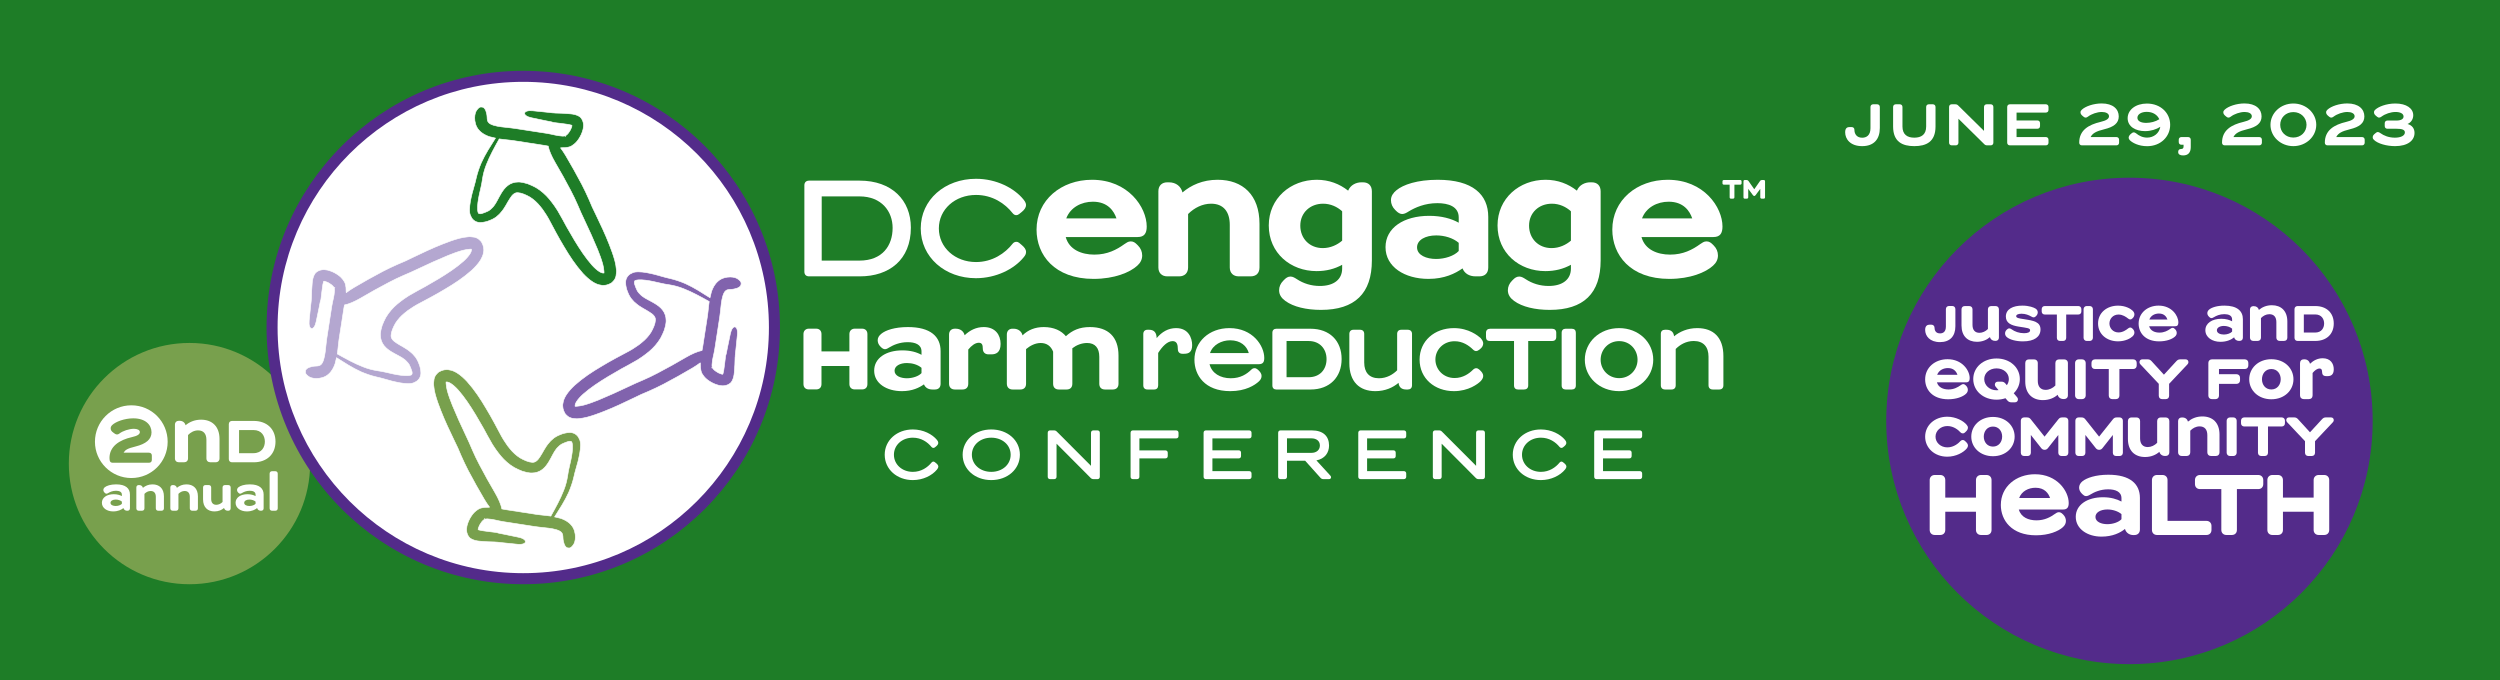 <?xml version="1.0" encoding="UTF-8"?>
<svg xmlns="http://www.w3.org/2000/svg" id="a" data-name="Layer 1" width="1400" height="380.837" viewBox="0 0 1400 380.837">
  <rect width="1400" height="380.837" fill="#1e7d27"></rect>
  <circle cx="106.102" cy="259.613" r="67.561" fill="#78a04d"></circle>
  <g>
    <circle cx="293.022" cy="183.404" r="140.412" fill="#fff"></circle>
    <path d="m315.675,274.598c-1.941,4.967-4.57,9.683-7.207,14.416-1.859-.294-3.742-.431-5.54-.64-.799-.049-1.514-.16-2.374-.293l-17.872-2.767c-.574-.095-1.067-.239-1.636-.328-.439-2.333-1.833-5.631-3.798-9.006-3.067-5.233-6.055-10.534-8.816-15.862-1.422-2.634-2.682-5.396-3.875-8.069l-1.832-4.235-1.977-4.258c-2.593-5.451-5.102-10.964-7.393-16.517-1.114-2.74-2.146-5.531-2.892-8.283-.309-1.289-.601-2.729-.647-3.835-.039-.229.004-.508-.035-.737.045-.29.129-.352.045-.29.061.084.363-.018.654.027.368-.012,1.123.317,1.793.718,1.403.875,2.879,2.201,4.255,3.73,3.613,4.071,6.807,8.963,9.842,13.962,1.445,2.488,2.949,5.072,4.394,7.56,1.427,2.64,2.781,5.194,4.349,7.85.398.719.795,1.438,1.22,2.019l1.247,1.88c.906,1.238,1.813,2.477,2.864,3.737,2.042,2.438,4.614,4.735,7.497,6.428,1.48.818,2.989,1.486,4.576,2.098.921.217,1.609.466,2.531.683,1.001.149,1.922.366,2.882.297,2.038.024,4.281-.727,5.871-2.019,1.678-1.347,2.637-2.811,3.512-4.214,1.671-2.738,2.751-5.43,4.284-7.314.44-.441.73-.911,1.227-1.274.161-.118.351-.386.597-.565l.987-.722,1.422-.655c.697-.252,1.25-.538,1.786-.673.558-.28,1.15-.337,1.518-.348.368-.012.57.088.776.195.14.016.202.1.263.184s.118.161.157.39c.157.39.207.987.264,1.579.138,2.435-.305,5.294-.893,8.131-.588,2.837-1.399,5.708-1.802,8.797-.443,2.859-1.149,5.535-2.222,8.223h0Zm2.469,32.293c.915.222,1.886-.36,2.703-1.503.814-.972,1.342-2.497,1.367-4.546.03-2.043-.555-4.912-2.372-6.881-1.735-2.018-3.991-3.031-5.868-3.688-1.123-.317-2.329-.584-3.391-.817,2.82-4.47,5.694-8.852,7.921-13.78,1.158-2.749,2.192-5.665,2.88-8.704.588-2.837,1.523-5.552,2.272-8.507.672-2.898,1.421-5.853,1.439-9.293-.012-.883-.081-1.843-.44-2.847-.225-.469-.504-1.027-.784-1.585-.359-.49-.722-.987-1.253-1.361-.967-.807-2.236-1.147-3.402-1.184-1.105.046-2.072.12-2.909.356-.899.153-1.681.477-2.461.791l-1.173.482-.558.28-.642.341-1.132.7c-.329.241-.68.627-1.009.867-.742.543-1.288,1.19-1.823,1.839-2.297,2.572-3.477,5.466-4.998,7.719-.691,1.14-1.421,2.05-2.163,2.593s-1.434.802-2.378.73c-1.96-.08-4.569-1.222-6.782-2.514-2.129-1.353-4.053-3.115-5.708-5.201-.867-1.009-1.656-2.086-2.417-3.302l-1.186-1.796c-.341-.642-.761-1.216-1.041-1.774-2.715-5.104-5.542-10.523-8.632-15.611-3.074-5.228-6.386-10.282-10.63-15.039-1.644-1.719-3.422-3.458-5.758-4.918-1.28-.707-2.56-1.414-4.358-1.624-.486-.15-.86-.133-1.368-.138-.458.078-.966.073-1.418.146-.39.157-.982.214-1.457.432l-1.502.723c-.329.241-.519.509-.848.749-.022.145-.184.263-.351.386l-.532.667c-.451.588-.646,1.364-.902,2.056-.127.855-.221,1.43-.226,1.938-.083.576-.088,1.084-.015,1.536.142,1.926.474,3.585.884,5.187.887,3.283,1.974,6.162,3.129,9.12,2.31,5.916,4.964,11.451,7.618,16.986l1.938,4.029,1.771,4.151c1.232,2.901,2.632,5.68,4.032,8.459,2.877,5.501,5.928,10.874,9.057,16.191.923,1.613,1.947,3.012,2.915,4.334,0,0-.061-.084-.145-.022-.883.012-1.765.024-2.725.093-.597.051-1.044.13-1.579.264-.452.073-1.373.371-1.786.673-2.019,1.22-3.1,2.517-4.059,3.981-.959,1.464-1.716,3.028-2.205,4.783-.15.486-.301.983-.305,1.491-.156.491-.144,1.373-.087,1.965.153,1.413.628,2.591,1.496,3.6.179.245.447.435.711.619l.872.501c.692.256,1.307.568,1.877.657.921.217,1.636.328,2.435.377,1.507.165,2.959.241,4.411.317l4.155.129.424.066.508.004,1.083.099,2.083.248,8.36.854c5.612.577,6.211-2.773.676-3.921l-8.227-1.714-2.061-.393-1.062-.233-.486-.15-.631-.172c-1.575-.244-2.943-.381-4.312-.519-1.373-.144-2.658-.343-3.942-.542-.57-.088-1.207-.256-1.693-.405q-.145-.022-.207-.106c-.061-.084-.039-.229-.039-.229l.022-.145c.022-.145.066-.424.172-.631.294-.978.818-1.995,1.464-2.844.585-.933,1.433-1.683,1.907-1.901l.084-.061-.096-.306.022-.145c.022-.145.252.697.157.39l.084-.061c.224-.045.363-.018.592-.057.453-.084.966-.073,1.536.015,1.167.038,2.374.293,3.72.576,1.346.283,2.753.649,4.328.893l17.872,2.767c.855.127,1.793.203,2.653.336,3.456.392,6.785.61,9.439,1.461,1.323.428,2.34.951,2.822,1.609.245.335.486.664.559,1.116.079.447.214.982.187,1.636.024,1.25.311,2.684.731,3.773.477,1.166,1.22,2.019,2.164,2.091h0Z" fill="#78a04d" stroke="#fff" stroke-miterlimit="10" stroke-width=".339"></path>
    <path d="m203.308,205.412c-4.967-1.941-9.683-4.57-14.416-7.207.294-1.859.431-3.742.64-5.54.049-.799.16-1.514.293-2.374l2.767-17.872c.095-.574.239-1.067.328-1.636,2.333-.439,5.631-1.833,9.006-3.798,5.233-3.067,10.534-6.055,15.862-8.816,2.634-1.422,5.396-2.682,8.069-3.875l4.235-1.832,4.258-1.977c5.451-2.593,10.964-5.102,16.517-7.393,2.74-1.114,5.531-2.146,8.283-2.892,1.289-.309,2.729-.601,3.835-.647.229-.039.508.004.737-.035.29.045.352.129.29.045-.084.061.018.363-.027.654.012.368-.317,1.123-.718,1.793-.875,1.403-2.201,2.879-3.73,4.255-4.071,3.613-8.963,6.807-13.962,9.842-2.488,1.445-5.072,2.949-7.56,4.394-2.64,1.427-5.194,2.781-7.85,4.349-.719.398-1.438.795-2.019,1.22l-1.88,1.247c-1.238.906-2.477,1.813-3.737,2.864-2.438,2.042-4.735,4.614-6.428,7.497-.818,1.48-1.486,2.989-2.098,4.576-.217.921-.466,1.609-.683,2.531-.149,1.001-.366,1.922-.297,2.882-.024,2.038.727,4.281,2.019,5.871,1.347,1.678,2.811,2.637,4.214,3.512,2.738,1.671,5.43,2.751,7.314,4.284.441.44.911.73,1.274,1.227.118.161.386.351.565.597l.722.987.655,1.422c.252.697.538,1.25.673,1.786.28.558.337,1.15.348,1.518.012.368-.088.57-.195.776-.016.14-.1.202-.184.263s-.161.118-.39.157c-.39.157-.987.207-1.579.264-2.435.138-5.294-.305-8.131-.893-2.837-.588-5.708-1.399-8.797-1.802-2.859-.443-5.535-1.149-8.223-2.222h0Zm-32.293,2.469c-.222.915.36,1.886,1.503,2.703.972.814,2.497,1.342,4.546,1.367,2.043.03,4.912-.555,6.881-2.372,2.018-1.735,3.031-3.991,3.688-5.868.317-1.123.584-2.329.817-3.391,4.47,2.82,8.852,5.694,13.78,7.921,2.749,1.158,5.665,2.192,8.704,2.88,2.837.588,5.552,1.523,8.507,2.272,2.898.672,5.853,1.421,9.293,1.439.883-.012,1.843-.081,2.847-.44.469-.225,1.027-.504,1.585-.784.49-.359.987-.722,1.361-1.253.807-.967,1.147-2.236,1.184-3.402-.046-1.105-.12-2.072-.356-2.909-.153-.899-.477-1.681-.791-2.461l-.482-1.173-.28-.558-.341-.642-.7-1.132c-.241-.329-.627-.68-.867-1.009-.543-.742-1.19-1.288-1.839-1.823-2.572-2.297-5.466-3.477-7.719-4.998-1.14-.691-2.05-1.421-2.593-2.163s-.802-1.434-.73-2.378c.08-1.96,1.222-4.569,2.514-6.782,1.353-2.129,3.115-4.053,5.201-5.708,1.009-.867,2.086-1.656,3.302-2.417l1.796-1.186c.642-.341,1.216-.761,1.774-1.041,5.104-2.715,10.523-5.542,15.611-8.632,5.228-3.074,10.282-6.386,15.039-10.63,1.719-1.644,3.458-3.422,4.918-5.758.707-1.28,1.414-2.56,1.624-4.358.15-.486.133-.86.138-1.368-.078-.458-.073-.966-.146-1.418-.157-.39-.214-.982-.432-1.457l-.723-1.502c-.241-.329-.509-.519-.749-.848-.145-.022-.263-.184-.386-.351l-.667-.532c-.588-.451-1.364-.646-2.056-.902-.855-.127-1.43-.221-1.938-.226-.576-.083-1.084-.088-1.536-.015-1.926.142-3.585.474-5.187.884-3.283.887-6.162,1.974-9.12,3.129-5.916,2.31-11.451,4.964-16.986,7.618l-4.029,1.938-4.151,1.771c-2.901,1.232-5.68,2.632-8.459,4.032-5.501,2.877-10.874,5.928-16.191,9.057-1.613.923-3.012,1.947-4.334,2.915,0,0,.084-.061.022-.145-.012-.883-.024-1.765-.093-2.725-.051-.597-.13-1.044-.264-1.579-.073-.452-.371-1.373-.673-1.786-1.22-2.019-2.517-3.1-3.981-4.059-1.464-.959-3.028-1.716-4.783-2.205-.486-.15-.983-.301-1.491-.305-.491-.156-1.373-.144-1.965-.087-1.413.153-2.591.628-3.6,1.496-.245.179-.435.447-.619.711l-.501.872c-.256.692-.568,1.307-.657,1.877-.217.921-.328,1.636-.377,2.435-.165,1.507-.241,2.959-.317,4.411l-.129,4.155-.066.424-.004.508-.099,1.083-.248,2.083-.854,8.36c-.577,5.612,2.773,6.211,3.921.676l1.714-8.227.393-2.061.233-1.062.15-.486.172-.631c.244-1.575.381-2.943.519-4.312.144-1.373.343-2.658.542-3.942.088-.57.256-1.207.405-1.693q.022-.145.106-.207c.084-.061.229-.039.229-.039l.145.022c.145.022.424.066.631.172.978.294,1.995.818,2.844,1.464.933.585,1.683,1.433,1.901,1.907l.061.084.306-.096.145.022c.145.022-.697.252-.39.157l.061.084c.045.224.018.363.057.592.084.453.073.966-.015,1.536-.038,1.167-.293,2.374-.576,3.72-.283,1.346-.649,2.753-.893,4.328l-2.767,17.872c-.127.855-.203,1.793-.336,2.653-.392,3.456-.61,6.785-1.461,9.439-.428,1.323-.951,2.34-1.609,2.822-.335.245-.664.486-1.116.559-.447.079-.982.214-1.636.187-1.25.024-2.684.311-3.773.731-1.166.477-2.019,1.22-2.091,2.164h0Z" fill="#b4a7d0" stroke="#fff" stroke-miterlimit="10" stroke-width=".339"></path>
    <path d="m272.365,92.211c1.941-4.967,4.57-9.683,7.207-14.416,1.859.294,3.742.431,5.54.64.799.049,1.514.16,2.374.293l17.872,2.767c.574.095,1.067.239,1.636.328.439,2.333,1.833,5.631,3.798,9.006,3.067,5.233,6.055,10.534,8.816,15.862,1.422,2.634,2.682,5.396,3.875,8.069l1.832,4.235,1.977,4.258c2.593,5.451,5.102,10.964,7.393,16.517,1.114,2.74,2.146,5.531,2.892,8.283.309,1.289.601,2.729.647,3.835.039.229-.004.508.035.737-.045.29-.129.352-.045.29-.061-.084-.363.018-.654-.027-.368.012-1.123-.317-1.793-.718-1.403-.875-2.879-2.201-4.255-3.73-3.613-4.071-6.807-8.963-9.842-13.962-1.445-2.488-2.949-5.072-4.394-7.56-1.427-2.64-2.781-5.194-4.349-7.85-.398-.719-.795-1.438-1.22-2.019l-1.247-1.88c-.906-1.238-1.813-2.477-2.864-3.737-2.042-2.438-4.614-4.735-7.497-6.428-1.48-.818-2.989-1.486-4.576-2.098-.921-.217-1.609-.466-2.531-.683-1.001-.149-1.922-.366-2.882-.297-2.038-.024-4.281.727-5.871,2.019-1.678,1.347-2.637,2.811-3.512,4.214-1.671,2.738-2.751,5.43-4.284,7.314-.44.441-.73.911-1.227,1.274-.161.118-.351.386-.597.565l-.987.722-1.422.655c-.697.252-1.25.538-1.786.673-.558.28-1.15.337-1.518.348-.368.012-.57-.088-.776-.195-.14-.016-.202-.1-.263-.184s-.118-.161-.157-.39c-.157-.39-.207-.987-.264-1.579-.138-2.435.305-5.294.893-8.131.588-2.837,1.399-5.708,1.802-8.797.443-2.859,1.149-5.535,2.222-8.223h0Zm-2.469-32.293c-.915-.222-1.886.36-2.703,1.503-.814.972-1.342,2.497-1.367,4.546-.03,2.043.555,4.912,2.372,6.881,1.735,2.018,3.991,3.031,5.868,3.688,1.123.317,2.329.584,3.391.817-2.82,4.47-5.694,8.852-7.921,13.78-1.158,2.749-2.192,5.665-2.88,8.704-.588,2.837-1.523,5.552-2.272,8.507-.672,2.898-1.421,5.853-1.439,9.293.012.883.081,1.843.44,2.847.225.469.504,1.027.784,1.585.359.49.722.987,1.253,1.361.967.807,2.236,1.147,3.402,1.184,1.105-.046,2.072-.12,2.909-.356.899-.153,1.681-.477,2.461-.791l1.173-.482.558-.28.642-.341,1.132-.7c.329-.241.68-.627,1.009-.867.742-.543,1.288-1.19,1.823-1.839,2.297-2.572,3.477-5.466,4.998-7.719.691-1.14,1.421-2.05,2.163-2.593s1.434-.802,2.378-.73c1.96.08,4.569,1.222,6.782,2.514,2.129,1.353,4.053,3.115,5.708,5.201.867,1.009,1.656,2.086,2.417,3.302l1.186,1.796c.341.642.761,1.216,1.041,1.774,2.715,5.104,5.542,10.523,8.632,15.611,3.074,5.228,6.386,10.282,10.63,15.039,1.644,1.719,3.422,3.458,5.758,4.918,1.28.707,2.56,1.414,4.358,1.624.486.15.86.133,1.368.138.458-.078.966-.073,1.418-.146.39-.157.982-.214,1.457-.432l1.502-.723c.329-.241.519-.509.848-.749.022-.145.184-.263.351-.386l.532-.667c.451-.588.646-1.364.902-2.056.127-.855.221-1.43.226-1.938.083-.576.088-1.084.015-1.536-.142-1.926-.474-3.585-.884-5.187-.887-3.283-1.974-6.162-3.129-9.12-2.31-5.916-4.964-11.451-7.618-16.986l-1.938-4.029-1.771-4.151c-1.232-2.901-2.632-5.68-4.032-8.459-2.877-5.501-5.928-10.874-9.057-16.191-.923-1.613-1.947-3.012-2.915-4.334,0,0,.061.084.145.022.883-.012,1.765-.024,2.725-.093.597-.051,1.044-.13,1.579-.264.452-.073,1.373-.371,1.786-.673,2.019-1.22,3.1-2.517,4.059-3.981.959-1.464,1.716-3.028,2.205-4.783.15-.486.301-.983.305-1.491.156-.491.144-1.373.087-1.965-.153-1.413-.628-2.591-1.496-3.6-.179-.245-.447-.435-.711-.619l-.872-.501c-.692-.256-1.307-.568-1.877-.657-.921-.217-1.636-.328-2.435-.377-1.507-.165-2.959-.241-4.411-.317l-4.155-.129-.424-.066-.508-.004-1.083-.099-2.083-.248-8.36-.854c-5.612-.577-6.211,2.773-.676,3.921l8.227,1.714,2.061.393,1.062.233.486.15.631.172c1.575.244,2.943.381,4.312.519,1.373.144,2.658.343,3.942.542.57.088,1.207.256,1.693.405q.145.022.207.106c.061.084.039.229.039.229l-.022.145c-.022.145-.066.424-.172.631-.294.978-.818,1.995-1.464,2.844-.585.933-1.433,1.683-1.907,1.901l-.084.061.096.306-.022.145c-.022.145-.252-.697-.157-.39l-.084.061c-.224.045-.363.018-.592.057-.453.084-.966.073-1.536-.015-1.167-.038-2.374-.293-3.72-.576-1.346-.283-2.753-.649-4.328-.893l-17.872-2.767c-.855-.127-1.793-.203-2.653-.336-3.456-.392-6.785-.61-9.439-1.461-1.323-.428-2.34-.951-2.822-1.609-.245-.335-.486-.664-.559-1.116-.079-.447-.214-.982-.187-1.636-.024-1.25-.311-2.684-.731-3.773-.477-1.166-1.22-2.019-2.164-2.091h0Z" fill="#1e7d27" stroke="#fff" stroke-miterlimit="10" stroke-width=".339"></path>
    <path d="m382.735,161.643c4.967,1.941,9.683,4.57,14.416,7.207-.294,1.859-.431,3.742-.64,5.54-.049.799-.16,1.514-.293,2.374l-2.767,17.872c-.095.574-.239,1.067-.328,1.636-2.333.439-5.631,1.833-9.006,3.798-5.233,3.067-10.534,6.055-15.862,8.816-2.634,1.422-5.396,2.682-8.069,3.875l-4.235,1.832-4.258,1.977c-5.451,2.593-10.964,5.102-16.517,7.393-2.74,1.114-5.531,2.146-8.283,2.892-1.289.309-2.729.601-3.835.647-.229.039-.508-.004-.737.035-.29-.045-.352-.129-.29-.045.084-.061-.018-.363.027-.654-.012-.368.317-1.123.718-1.793.875-1.403,2.201-2.879,3.73-4.255,4.071-3.613,8.963-6.807,13.962-9.842,2.488-1.445,5.072-2.949,7.56-4.394,2.64-1.427,5.194-2.781,7.85-4.349.719-.398,1.438-.795,2.019-1.22l1.88-1.247c1.238-.906,2.477-1.813,3.737-2.864,2.438-2.042,4.735-4.614,6.428-7.497.818-1.48,1.486-2.989,2.098-4.576.217-.921.466-1.609.683-2.531.149-1.001.366-1.922.297-2.882.024-2.038-.727-4.281-2.019-5.871-1.347-1.678-2.811-2.637-4.214-3.512-2.738-1.671-5.43-2.751-7.314-4.284-.441-.44-.911-.73-1.274-1.227-.118-.161-.386-.351-.565-.597l-.722-.987-.655-1.422c-.252-.697-.538-1.25-.673-1.786-.28-.558-.337-1.15-.348-1.518-.012-.368.088-.57.195-.776.016-.14.1-.202.184-.263s.161-.118.39-.157c.39-.157.987-.207,1.579-.264,2.435-.138,5.294.305,8.131.893,2.837.588,5.708,1.399,8.797,1.802,2.859.443,5.535,1.149,8.223,2.222h0Zm32.293-2.469c.222-.915-.36-1.886-1.503-2.703-.972-.814-2.497-1.342-4.546-1.367-2.043-.03-4.912.555-6.881,2.372-2.018,1.735-3.031,3.991-3.688,5.868-.317,1.123-.584,2.329-.817,3.391-4.47-2.82-8.852-5.694-13.78-7.921-2.749-1.158-5.665-2.192-8.704-2.88-2.837-.588-5.552-1.523-8.507-2.272-2.898-.672-5.853-1.421-9.293-1.439-.883.012-1.843.081-2.847.44-.469.225-1.027.504-1.585.784-.49.359-.987.722-1.361,1.253-.807.967-1.147,2.236-1.184,3.402.046,1.105.12,2.072.356,2.909.153.899.477,1.681.791,2.461l.482,1.173.28.558.341.642.7,1.132c.241.329.627.68.867,1.009.543.742,1.19,1.288,1.839,1.823,2.572,2.297,5.466,3.477,7.719,4.998,1.14.691,2.05,1.421,2.593,2.163s.802,1.434.73,2.378c-.08,1.96-1.222,4.569-2.514,6.782-1.353,2.129-3.115,4.053-5.201,5.708-1.009.867-2.086,1.656-3.302,2.417l-1.796,1.186c-.642.341-1.216.761-1.774,1.041-5.104,2.715-10.523,5.542-15.611,8.632-5.228,3.074-10.282,6.386-15.039,10.63-1.719,1.644-3.458,3.422-4.918,5.758-.707,1.28-1.414,2.56-1.624,4.358-.15.486-.133.86-.138,1.368.078.458.073.966.146,1.418.157.39.214.982.432,1.457l.723,1.502c.241.329.509.519.749.848.145.022.263.184.386.351l.667.532c.588.451,1.364.646,2.056.902.855.127,1.43.221,1.938.226.576.083,1.084.088,1.536.015,1.926-.142,3.585-.474,5.187-.884,3.283-.887,6.162-1.974,9.12-3.129,5.916-2.31,11.451-4.964,16.986-7.618l4.029-1.938,4.151-1.771c2.901-1.232,5.68-2.632,8.459-4.032,5.501-2.877,10.874-5.928,16.191-9.057,1.613-.923,3.012-1.947,4.334-2.915,0,0-.084.061-.022.145.012.883.024,1.765.093,2.725.051.597.13,1.044.264,1.579.073.452.371,1.373.673,1.786,1.22,2.019,2.517,3.1,3.981,4.059,1.464.959,3.028,1.716,4.783,2.205.486.15.983.301,1.491.305.491.156,1.373.144,1.965.087,1.413-.153,2.591-.628,3.6-1.496.245-.179.435-.447.619-.711l.501-.872c.256-.692.568-1.307.657-1.877.217-.921.328-1.636.377-2.435.165-1.507.241-2.959.317-4.411l.129-4.155.066-.424.004-.508.099-1.083.248-2.083.854-8.36c.577-5.612-2.773-6.211-3.921-.676l-1.714,8.227-.393,2.061-.233,1.062-.15.486-.172.631c-.244,1.575-.381,2.943-.519,4.312-.144,1.373-.343,2.658-.542,3.942-.088.57-.256,1.207-.405,1.693q-.022.145-.106.207c-.084.061-.229.039-.229.039l-.145-.022c-.145-.022-.424-.066-.631-.172-.978-.294-1.995-.818-2.844-1.464-.933-.585-1.683-1.433-1.901-1.907l-.061-.084-.306.096-.145-.022c-.145-.022.697-.252.39-.157l-.061-.084c-.045-.224-.018-.363-.057-.592-.084-.453-.073-.966.015-1.536.038-1.167.293-2.374.576-3.72.283-1.346.649-2.753.893-4.328l2.767-17.872c.127-.855.203-1.793.336-2.653.392-3.456.61-6.785,1.461-9.439.428-1.323.951-2.34,1.609-2.822.335-.245.664-.486,1.116-.559.447-.079.982-.214,1.636-.187,1.25-.024,2.684-.311,3.773-.731,1.166-.477,2.019-1.22,2.091-2.164h0Z" fill="#8163ad" stroke="#fff" stroke-miterlimit="10" stroke-width=".339"></path>
    <path d="m293.022,39.646c-79.395,0-143.758,64.363-143.758,143.758s64.363,143.758,143.758,143.758,143.758-64.363,143.758-143.758S372.417,39.646,293.022,39.646Zm0,281.333c-75.981,0-137.575-61.594-137.575-137.575S217.041,45.829,293.022,45.829s137.575,61.594,137.575,137.575-61.594,137.575-137.575,137.575Z" fill="#532b8a"></path>
  </g>
  <g>
    <path d="m53.169,247.381c0-11.277,9.128-20.406,20.406-20.406s20.316,9.129,20.316,20.406-9.084,20.316-20.316,20.316-20.406-9.084-20.406-20.316Zm30.206,11.769c1.03,0,1.656-.582,1.656-1.611v-2.417c0-1.029-.626-1.61-1.656-1.61h-14.186c.94-1.522,1.969-2.327,6.757-3.491,5.728-1.432,8.905-3.938,8.905-7.92,0-4.206-3.401-7.831-10.203-7.831-4.967,0-9.935,1.924-11.814,3.759-.806.761-.85,1.477-.85,1.834,0,1.074.492,1.701,1.432,2.372l.985.716c.403.224.761.358,1.164.358s.85-.179,1.253-.492c1.924-1.522,5.549-2.685,8.144-2.685,1.879,0,3.356.626,3.356,1.834,0,1.253-1.387,2.148-4.43,2.819-7.205,1.611-12.575,5.325-12.575,11.725,0,1.924.492,2.64,1.969,2.64h20.093Z" fill="#fff"></path>
    <path d="m97.965,256.679v-18.84c0-1.342.895-2.193,2.193-2.193h.403c1.79,0,2.998,1.029,3.356,2.506,2.103-1.79,5.012-3.132,8.681-3.132,6.175,0,10.337,3.759,10.337,10.874v10.784c0,1.342-.85,2.193-2.193,2.193h-2.953c-1.298,0-2.193-.85-2.193-2.193v-10.382c0-3.356-1.61-5.281-4.653-5.281-2.237,0-4.162,1.074-5.639,2.596v13.067c0,1.342-.895,2.193-2.193,2.193h-2.954c-1.297,0-2.193-.85-2.193-2.193Z" fill="#fff"></path>
    <path d="m142.059,235.718h-12.132c-1.055,0-1.792.737-1.792,1.792v19.582c0,1.072.72,1.792,1.792,1.792h12.132c7.424,0,12.221-4.546,12.221-11.582s-4.797-11.582-12.221-11.582Zm6.266,11.582c0,2.989-1.681,6.479-6.418,6.479h-8.03v-12.958h8.03c4.737,0,6.418,3.49,6.418,6.479Z" fill="#fff"></path>
    <g>
      <path d="m57.058,281.553c0-2.936,2.798-4.792,6.676-4.792,1.883,0,3.379.443,4.516,1.053v-.804c0-1.662-1.552-2.188-3.269-2.188-1.912,0-3.407.692-4.349,1.274-.942.581-1.385.47-1.939-.083l-.167-.166c-.886-.886-.886-2.134.167-2.992,1.024-.831,3.24-1.607,6.343-1.607,5.347,0,7.729,2.271,7.729,5.679v7.727c0,.831-.526,1.358-1.357,1.358h-.333c-.692,0-1.689-.415-1.967-1.495-1.136.942-3.019,1.883-5.762,1.883-3.352,0-6.288-1.828-6.288-4.848Zm11.192.582v-1.246c-.859-.721-2.189-1.136-3.435-1.136-1.634,0-2.937.692-2.937,1.828,0,1.219,1.468,1.773,2.909,1.773,1.358,0,2.771-.471,3.463-1.219Z" fill="#fff"></path>
      <path d="m76.345,284.656v-11.661c0-.831.554-1.358,1.357-1.358h.249c1.109,0,1.856.637,2.077,1.552,1.303-1.109,3.103-1.94,5.374-1.94,3.823,0,6.399,2.327,6.399,6.732v6.675c0,.831-.526,1.358-1.357,1.358h-1.828c-.804,0-1.358-.527-1.358-1.358v-6.426c0-2.077-.997-3.268-2.88-3.268-1.386,0-2.577.664-3.49,1.606v8.088c0,.831-.555,1.358-1.358,1.358h-1.828c-.803,0-1.357-.527-1.357-1.358Z" fill="#fff"></path>
      <path d="m95.38,284.656v-11.661c0-.831.554-1.358,1.357-1.358h.249c1.109,0,1.856.637,2.077,1.552,1.303-1.109,3.103-1.94,5.374-1.94,3.823,0,6.399,2.327,6.399,6.732v6.675c0,.831-.526,1.358-1.357,1.358h-1.828c-.804,0-1.358-.527-1.358-1.358v-6.426c0-2.077-.997-3.268-2.88-3.268-1.386,0-2.577.664-3.49,1.606v8.088c0,.831-.555,1.358-1.358,1.358h-1.828c-.803,0-1.357-.527-1.357-1.358Z" fill="#fff"></path>
      <path d="m113.714,279.67v-6.675c0-.831.527-1.358,1.358-1.358h1.828c.803,0,1.357.527,1.357,1.358v6.454c0,2.022.998,3.24,2.853,3.24,1.274,0,2.577-.609,3.519-1.579v-8.115c0-.831.554-1.358,1.357-1.358h1.829c.803,0,1.357.527,1.357,1.358v11.661c0,.831-.554,1.358-1.357,1.358h-.249c-1.109,0-1.885-.637-2.106-1.552-1.274,1.137-3.103,1.94-5.347,1.94-3.822,0-6.399-2.327-6.399-6.732Z" fill="#fff"></path>
      <path d="m131.925,281.553c0-2.936,2.798-4.792,6.676-4.792,1.883,0,3.379.443,4.516,1.053v-.804c0-1.662-1.552-2.188-3.269-2.188-1.912,0-3.407.692-4.349,1.274-.942.581-1.385.47-1.939-.083l-.167-.166c-.886-.886-.886-2.134.167-2.992,1.024-.831,3.24-1.607,6.343-1.607,5.347,0,7.729,2.271,7.729,5.679v7.727c0,.831-.526,1.358-1.357,1.358h-.333c-.692,0-1.689-.415-1.967-1.495-1.136.942-3.019,1.883-5.762,1.883-3.352,0-6.288-1.828-6.288-4.848Zm11.192.582v-1.246c-.859-.721-2.189-1.136-3.435-1.136-1.634,0-2.937.692-2.937,1.828,0,1.219,1.468,1.773,2.909,1.773,1.358,0,2.771-.471,3.463-1.219Z" fill="#fff"></path>
      <path d="m150.991,284.656v-19.418c0-.803.554-1.357,1.357-1.357h1.828c.831,0,1.358.554,1.358,1.357v19.418c0,.831-.527,1.358-1.358,1.358h-1.828c-.803,0-1.357-.527-1.357-1.358Z" fill="#fff"></path>
    </g>
  </g>
  <g>
    <g>
      <path d="m481.554,154.762h-28.458c-1.692,0-2.648-.956-2.648-2.648v-48.386c0-1.544.956-2.574,2.648-2.574h28.311c18.016,0,28.678,10.956,28.678,26.325,0,18.016-12.133,27.282-28.531,27.282Zm-21.399-8.824h21.104c12.943,0,18.605-8.456,18.605-18.31,0-9.118-6.03-17.648-18.605-17.648h-21.104v35.958Z" fill="#fff"></path>
      <path d="m546.57,146.747c9.191,0,16.325-4.927,20.516-10.295.515-.662,1.25-1.03,2.059-1.03.662,0,1.177.22,1.618.588l1.471,1.25c1.397,1.177,2.353,2.427,2.353,3.824,0,.956-.294,1.839-1.397,3.088-5.295,6.471-15.296,11.619-26.694,11.619-17.28,0-30.884-11.766-30.884-27.87s13.53-27.797,30.958-27.797c11.544,0,21.472,5.294,26.546,11.545.956,1.176,1.471,2.206,1.471,3.162,0,1.25-.809,2.574-2.353,3.824l-1.471,1.176c-.514.441-1.103.662-1.618.662-.809,0-1.471-.368-2.059-1.103-4.265-5.442-11.325-10.222-20.516-10.222-11.766,0-20.81,8.089-20.81,18.752s9.045,18.825,20.81,18.825Z" fill="#fff"></path>
      <path d="m612.429,156.183c-22.02,0-31.964-13.495-31.964-27.601,0-16.54,13.801-27.905,31.051-27.905,20.295,0,30.644,15.424,30.644,26.18,0,3.755-1.319,5.885-5.073,5.885h-40.285c1.928,7.103,8.929,9.843,16.032,9.843,7.306,0,12.482-2.74,16.845-5.886,1.116-.71,2.029-1.522,3.552-1.522s2.537.811,3.45,1.725l.608.609c1.522,1.522,2.334,3.45,2.334,5.581s-.913,4.059-2.74,5.683c-4.059,3.754-12.785,7.407-24.455,7.407Zm-15.322-33.892h28.108c-1.42-4.161-4.871-9.336-13.191-9.336-6.393,0-12.583,3.146-14.917,9.336Z" fill="#fff"></path>
      <path d="m648.694,149.79v-42.72c0-3.146,2.029-4.972,4.972-4.972h.913c4.059,0,6.799,2.334,7.611,5.682,4.769-4.059,11.263-7.103,19.685-7.103,14.105,0,23.44,8.524,23.44,24.658v24.455c0,3.145-1.826,4.972-4.972,4.972h-6.697c-2.943,0-4.972-1.827-4.972-4.972v-23.846c0-7.408-3.552-11.872-10.452-11.872-4.769,0-9.336,2.232-12.887,5.784v29.934c0,3.145-2.029,4.972-4.972,4.972h-6.697c-2.943,0-4.972-1.827-4.972-4.972Z" fill="#fff"></path>
      <path d="m710.51,126.248c0-15.119,12.177-25.571,26.89-25.571,6.9,0,12.786,2.334,17.555,6.089,1.319-3.247,4.566-4.667,7.408-4.667h.913c3.146,0,4.972,1.928,4.972,5.073v38.662c0,18.467-9.538,27.702-28.514,27.702-8.219,0-15.423-1.725-19.888-4.972-2.131-1.522-3.552-3.45-3.552-5.987,0-2.029.812-3.856,2.334-5.378l.609-.608c.913-.913,1.928-1.726,3.45-1.726,1.319,0,2.537.812,3.653,1.522,3.552,2.334,7.915,3.755,12.786,3.755,7.813,0,12.481-3.654,12.481-9.741v-2.131c-4.161,2.334-8.929,3.552-14.308,3.552-14.612,0-26.789-10.147-26.789-25.571Zm41.097,8.524v-16.438c-2.739-2.537-6.494-4.262-10.655-4.262-7.306,0-12.785,5.073-12.785,12.278,0,7.306,5.276,12.582,12.583,12.582,4.363,0,8.118-1.826,10.857-4.161Z" fill="#fff"></path>
      <path d="m785.224,119.856c-1.217,0-2.435-.812-3.348-1.726l-.609-.609c-1.522-1.522-2.334-3.348-2.334-5.48,0-2.334,1.42-4.16,3.044-5.479,3.755-3.146,11.669-5.886,23.136-5.886,19.584,0,28.311,8.22,28.311,20.802v28.311c0,3.145-1.827,4.972-4.972,4.972h-2.131c-3.552,0-6.19-1.624-7.306-4.465-4.059,2.841-10.045,5.885-19.076,5.885-13.293,0-24.049-6.697-24.049-17.757,0-10.858,10.248-17.555,24.455-17.555,6.9,0,12.38,1.522,16.54,3.855v-2.943c0-6.088-5.683-8.016-11.974-8.016-7.001,0-12.38,2.435-15.931,4.566-1.116.71-2.436,1.522-3.755,1.522Zm8.321,18.671c0,4.465,5.378,6.494,10.655,6.494,4.972,0,10.147-1.725,12.684-4.465v-4.566c-3.146-2.739-8.017-4.161-12.583-4.161-6.089,0-10.756,2.537-10.756,6.697Z" fill="#fff"></path>
      <path d="m838.619,126.248c0-15.119,12.177-25.571,26.89-25.571,6.9,0,12.786,2.334,17.555,6.089,1.319-3.247,4.566-4.667,7.408-4.667h.913c3.146,0,4.972,1.928,4.972,5.073v38.662c0,18.467-9.538,27.702-28.514,27.702-8.219,0-15.423-1.725-19.888-4.972-2.131-1.522-3.552-3.45-3.552-5.987,0-2.029.812-3.856,2.334-5.378l.609-.608c.913-.913,1.928-1.726,3.45-1.726,1.319,0,2.537.812,3.653,1.522,3.552,2.334,7.915,3.755,12.786,3.755,7.813,0,12.481-3.654,12.481-9.741v-2.131c-4.161,2.334-8.929,3.552-14.308,3.552-14.612,0-26.789-10.147-26.789-25.571Zm41.097,8.524v-16.438c-2.739-2.537-6.494-4.262-10.655-4.262-7.306,0-12.785,5.073-12.785,12.278,0,7.306,5.276,12.582,12.583,12.582,4.363,0,8.118-1.826,10.857-4.161Z" fill="#fff"></path>
      <path d="m934.856,156.183c-22.02,0-31.964-13.495-31.964-27.601,0-16.54,13.801-27.905,31.051-27.905,20.295,0,30.644,15.424,30.644,26.18,0,3.755-1.319,5.885-5.073,5.885h-40.285c1.928,7.103,8.929,9.843,16.032,9.843,7.306,0,12.482-2.74,16.845-5.886,1.116-.71,2.029-1.522,3.552-1.522s2.537.811,3.45,1.725l.608.609c1.522,1.522,2.334,3.45,2.334,5.581s-.913,4.059-2.74,5.683c-4.059,3.754-12.785,7.407-24.455,7.407Zm-15.322-33.892h28.108c-1.42-4.161-4.871-9.336-13.191-9.336-6.393,0-12.583,3.146-14.917,9.336Z" fill="#fff"></path>
    </g>
    <g>
      <g>
        <path d="m475.658,215.064v-10.091h-15.63v10.091c0,1.906-1.106,3.014-3.014,3.014h-4.063c-1.783,0-3.014-1.109-3.014-3.014v-27.999c0-1.783,1.231-3.017,3.014-3.017h4.063c1.908,0,3.014,1.233,3.014,3.017v9.722h15.63v-9.722c0-1.783,1.231-3.017,3.014-3.017h4.063c1.906,0,3.014,1.233,3.014,3.017v27.999c0,1.906-1.109,3.014-3.014,3.014h-4.063c-1.783,0-3.014-1.109-3.014-3.014Z" fill="#fff"></path>
        <path d="m495.573,195.554c-.788,0-1.576-.527-2.165-1.116l-.394-.394c-.985-.985-1.51-2.165-1.51-3.544,0-1.507.919-2.689,1.968-3.542,2.428-2.034,7.546-3.805,14.959-3.805,12.664,0,18.306,5.312,18.306,13.45v18.306c0,2.032-1.18,3.214-3.214,3.214h-1.379c-2.295,0-4.002-1.049-4.724-2.886-2.625,1.837-6.494,3.805-12.334,3.805-8.595,0-15.55-4.33-15.55-11.482,0-7.021,6.627-11.351,15.811-11.351,4.463,0,8.004.985,10.696,2.492v-1.901c0-3.938-3.675-5.184-7.743-5.184-4.527,0-8.004,1.576-10.302,2.953-.722.458-1.574.985-2.426.985Zm5.379,12.073c0,2.886,3.478,4.197,6.891,4.197,3.214,0,6.561-1.113,8.201-2.886v-2.953c-2.034-1.771-5.184-2.689-8.137-2.689-3.936,0-6.955,1.64-6.955,4.332Z" fill="#fff"></path>
        <path d="m548.131,191.943c-2.034,0-4.135,1.64-5.906,3.807v19.158c0,2.032-1.18,3.214-3.214,3.214h-4.332c-1.901,0-3.214-1.182-3.214-3.214v-27.557c0-2.034,1.313-3.28,3.214-3.28h.591c2.428,0,4.396,1.377,4.921,3.672,2.953-2.82,6.497-4.591,10.696-4.591,6.494,0,9.447,4.394,9.447,9.447,0,4.921-2.756,5.839-5.118,5.839h-1.64c-2.034,0-3.214-1.246-3.214-3.28s-.461-3.216-2.231-3.216Z" fill="#fff"></path>
        <path d="m563.831,214.909v-27.557c0-2.034,1.246-3.28,3.15-3.28h.591c2.559,0,4.527,1.443,5.051,3.739,3.083-3.083,7.086-4.657,11.876-4.657,5.709,0,9.841,2.032,12.4,5.118,3.675-3.347,7.677-5.118,13.45-5.118,10.171,0,16.011,5.445,16.011,15.942v15.814c0,2.032-1.182,3.214-3.216,3.214h-4.33c-2.034,0-3.214-1.182-3.214-3.214v-15.092c0-4.985-2.364-7.741-6.824-7.741-3.083,0-5.97,1.18-8.268,2.951v19.882c0,2.032-1.18,3.214-3.214,3.214h-4.33c-2.034,0-3.216-1.182-3.216-3.214v-17.979c-1.246-3.15-3.608-4.854-6.955-4.854-3.083,0-5.903,1.507-8.201,3.411v19.422c0,2.032-1.18,3.214-3.214,3.214h-4.332c-1.901,0-3.214-1.182-3.214-3.214Z" fill="#fff"></path>
      </g>
      <g>
        <path d="m656.646,191.025c-2.886,0-5.773,2.953-8.068,6.627v18.109c0,1.51-.788,2.362-2.298,2.362h-3.675c-1.507,0-2.362-.852-2.362-2.362v-28.672c0-1.51.855-2.428,2.362-2.428h.855c2.951,0,4.199,1.707,4.263,4.66,2.953-3.478,6.497-5.578,10.893-5.578,6.953,0,8.987,5.578,8.987,9.514s-1.901,4.857-4.46,4.857h-1.049c-1.51,0-2.495-.985-2.495-2.495,0-2.623-.525-4.593-2.953-4.593Z" fill="#fff"></path>
        <path d="m688.959,219.042c-14.368,0-20.077-8.989-20.077-17.585,0-9.906,8.071-17.715,19.619-17.715,12.991,0,19.486,9.841,19.486,16.732,0,2.295-.722,3.478-3.15,3.478h-27.49c1.246,5.051,5.97,7.871,11.876,7.871,5.445,0,8.923-2.295,11.548-4.854.525-.525,1.113-.788,1.771-.788.591,0,1.116.197,1.64.658l.458.394c1.052.983,1.837,2.034,1.837,3.28,0,1.116-.458,2.098-1.443,3.017-2.295,2.165-7.48,5.512-16.075,5.512Zm-11.351-21.323h21.717c-1.113-4.002-4.657-7.152-10.43-7.152-4.726,0-9.711,2.428-11.287,7.152Z" fill="#fff"></path>
        <path d="m712.527,215.871v-29.524c0-1.439.876-2.254,2.191-2.254h19.141c10.883,0,17.45,6.882,17.45,16.953s-6.567,17.077-17.389,17.077h-19.202c-1.315,0-2.191-.812-2.191-2.252Zm20.329-24.896h-12.383v20.268h12.383c6.382,0,10.01-4.442,10.01-10.134s-3.754-10.134-10.01-10.134Z" fill="#fff"></path>
        <path d="m790.728,187.023v28.739c0,1.574-.983,2.362-2.362,2.362h-.852c-2.625,0-4.069-1.246-4.33-3.741-3.086,2.625-7.48,4.66-12.991,4.66-8.989,0-14.565-5.381-14.565-15.681v-16.338c0-1.507.916-2.362,2.295-2.362h3.675c1.51,0,2.362.855,2.362,2.362v16.011c0,5.509,2.82,8.79,8.268,8.79,4.396,0,7.871-2.165,10.169-4.46v-20.34c0-1.507.852-2.362,2.362-2.362h3.544c1.507,0,2.426.855,2.426,2.362Z" fill="#fff"></path>
        <path d="m814.593,211.693c4.724,0,8.201-2.559,10.235-4.593.589-.589,1.246-.919,1.901-.919.461,0,.985.197,1.51.658l.458.394c1.052.983,1.904,2.034,1.904,3.28,0,.983-.525,2.034-1.51,3.017-1.377,1.379-6.625,5.512-14.893,5.512-10.827,0-19.225-7.152-19.225-17.649s8.398-17.651,19.225-17.651c8.332,0,13.45,4.266,14.893,5.512.985,1.116,1.51,2.101,1.51,3.019,0,1.246-.591,2.295-1.837,3.28l-.525.392c-.591.461-1.116.658-1.574.658-.591,0-1.182-.263-1.773-.852-2.362-2.298-5.773-4.66-10.3-4.66-6.43,0-10.76,4.854-10.76,10.235,0,5.445,4.33,10.366,10.76,10.366Z" fill="#fff"></path>
        <path d="m855.795,215.871c0,1.439-.876,2.252-2.313,2.252h-3.442c-1.313,0-2.188-.812-2.188-2.252v-24.896h-13.386c-1.564,0-2.315-.751-2.315-2.252v-2.376c0-1.439.876-2.254,2.315-2.254h34.715c1.439,0,2.315.815,2.315,2.254v2.376c0,1.439-.876,2.252-2.315,2.252h-13.386v24.896Z" fill="#fff"></path>
        <path d="m874.525,215.871v-29.524c0-1.439.876-2.254,2.191-2.254h3.501c1.439,0,2.254.815,2.254,2.254v29.524c0,1.439-.815,2.252-2.254,2.252h-3.501c-1.315,0-2.191-.812-2.191-2.252Z" fill="#fff"></path>
        <path d="m887.5,201.457c0-9.841,8.201-17.715,19.225-17.715,10.891,0,19.092,7.874,19.092,17.715,0,9.777-8.201,17.585-19.092,17.585-11.024,0-19.225-7.807-19.225-17.585Zm29.524,0c0-5.576-4.199-10.433-10.3-10.433s-10.366,4.857-10.366,10.433c0,5.445,4.263,10.302,10.366,10.302s10.3-4.857,10.3-10.302Z" fill="#fff"></path>
        <path d="m930.063,215.761v-28.739c0-1.574.855-2.362,2.362-2.362h.788c2.559,0,4.002,1.246,4.266,3.675,3.083-2.559,7.48-4.593,12.989-4.593,9.12,0,14.632,5.251,14.632,15.681v16.338c0,1.51-.852,2.362-2.362,2.362h-3.542c-1.51,0-2.428-.852-2.428-2.362v-16.008c0-5.512-2.822-8.792-8.268-8.792-4.396,0-7.807,2.165-10.103,4.46v20.34c0,1.51-.855,2.362-2.362,2.362h-3.544c-1.51,0-2.428-.852-2.428-2.362Z" fill="#fff"></path>
      </g>
    </g>
    <g>
      <path d="m495.436,254.651c0-8.164,6.891-14.156,15.729-14.156,5.954,0,10.935,2.697,13.557,5.879.524.637.711,1.123.711,1.611,0,.711-.45,1.348-1.161,1.947l-.749.6c-.3.225-.562.3-.824.3-.374,0-.749-.15-1.049-.525-2.21-2.734-5.767-5.205-10.449-5.205-6.029,0-10.598,4.119-10.598,9.55,0,5.468,4.606,9.587,10.598,9.587,4.681,0,8.276-2.509,10.449-5.205.3-.374.674-.562,1.049-.562.262,0,.524.113.824.337l.749.6c.711.6,1.198,1.198,1.198,1.91,0,.449-.225.973-.749,1.609-2.734,3.333-7.753,5.918-13.557,5.918-8.801,0-15.729-5.993-15.729-14.194Z" fill="#fff"></path>
      <path d="m539.082,254.651c0-8.09,6.891-14.156,16.028-14.156s16.029,6.066,16.029,14.156-6.891,14.194-16.029,14.194-16.028-6.067-16.028-14.194Zm26.889,0c0-5.505-4.719-9.55-10.861-9.55s-10.86,4.045-10.86,9.55c0,5.542,4.718,9.587,10.86,9.587s10.861-4.045,10.861-9.587Z" fill="#fff"></path>
      <path d="m586.726,266.972v-24.605c0-.823.524-1.348,1.311-1.348h2.134c.787,0,1.198.225,1.685.711l19.1,19.137v-18.5c0-.823.524-1.348,1.348-1.348h2.284c.786,0,1.31.525,1.31,1.348v24.605c0,.823-.524,1.348-1.31,1.348h-2.135c-.823,0-1.236-.225-1.723-.711l-19.062-19.137v18.5c0,.823-.524,1.348-1.386,1.348h-2.247c-.787,0-1.311-.525-1.311-1.348Z" fill="#fff"></path>
      <path d="m633.121,266.972v-24.605c0-.823.524-1.348,1.311-1.348h24.155c.861,0,1.386.525,1.386,1.348v1.797c0,.862-.524,1.348-1.386,1.348h-20.523v6.704h14.493c.861,0,1.386.525,1.386,1.348v1.797c0,.862-.524,1.348-1.386,1.348h-14.493v10.261c0,.823-.524,1.348-1.386,1.348h-2.247c-.787,0-1.311-.525-1.311-1.348Z" fill="#fff"></path>
      <path d="m674.008,266.972v-24.605c0-.823.524-1.348,1.311-1.348h24.155c.861,0,1.386.525,1.386,1.348v1.797c0,.862-.524,1.348-1.386,1.348h-20.523v6.667h14.681c.861,0,1.348.524,1.348,1.348v1.835c0,.825-.487,1.348-1.348,1.348h-14.681v7.116h20.523c.861,0,1.386.524,1.386,1.348v1.797c0,.823-.524,1.348-1.386,1.348h-24.155c-.787,0-1.311-.525-1.311-1.348Z" fill="#fff"></path>
      <path d="m715.769,266.972v-24.605c0-.823.524-1.348,1.31-1.348h17.489c6.555,0,9.7,3.371,9.7,8.501,0,3.97-2.322,7.378-7.078,8.314l7.827,8.539c.225.262.374.525.374.862,0,.6-.374,1.086-1.16,1.086h-3.108c-.825,0-1.311-.337-1.761-.862l-8.463-9.437h-10.187v8.95c0,.823-.525,1.348-1.386,1.348h-2.248c-.786,0-1.31-.525-1.31-1.348Zm18.65-13.37c2.846,0,4.719-1.685,4.719-4.119,0-2.622-2.022-4.008-4.719-4.008h-13.707v8.127h13.707Z" fill="#fff"></path>
      <path d="m760.631,266.972v-24.605c0-.823.524-1.348,1.31-1.348h24.156c.861,0,1.386.525,1.386,1.348v1.797c0,.862-.525,1.348-1.386,1.348h-20.523v6.667h14.681c.861,0,1.348.524,1.348,1.348v1.835c0,.825-.488,1.348-1.348,1.348h-14.681v7.116h20.523c.861,0,1.386.524,1.386,1.348v1.797c0,.823-.525,1.348-1.386,1.348h-24.156c-.786,0-1.31-.525-1.31-1.348Z" fill="#fff"></path>
      <path d="m802.389,266.972v-24.605c0-.823.524-1.348,1.31-1.348h2.136c.786,0,1.198.225,1.685.711l19.099,19.137v-18.5c0-.823.525-1.348,1.348-1.348h2.285c.786,0,1.311.525,1.311,1.348v24.605c0,.823-.525,1.348-1.311,1.348h-2.134c-.825,0-1.236-.225-1.723-.711l-19.062-19.137v18.5c0,.823-.525,1.348-1.386,1.348h-2.248c-.786,0-1.31-.525-1.31-1.348Z" fill="#fff"></path>
      <path d="m847.151,254.651c0-8.164,6.891-14.156,15.729-14.156,5.954,0,10.935,2.697,13.556,5.879.525.637.711,1.123.711,1.611,0,.711-.449,1.348-1.16,1.947l-.749.6c-.3.225-.562.3-.825.3-.374,0-.749-.15-1.049-.525-2.209-2.734-5.766-5.205-10.448-5.205-6.03,0-10.598,4.119-10.598,9.55,0,5.468,4.606,9.587,10.598,9.587,4.682,0,8.276-2.509,10.448-5.205.3-.374.674-.562,1.049-.562.262,0,.525.113.825.337l.749.6c.711.6,1.199,1.198,1.199,1.91,0,.449-.225.973-.75,1.609-2.734,3.333-7.751,5.918-13.556,5.918-8.801,0-15.729-5.993-15.729-14.194Z" fill="#fff"></path>
      <path d="m892.749,266.972v-24.605c0-.823.524-1.348,1.31-1.348h24.156c.861,0,1.386.525,1.386,1.348v1.797c0,.862-.525,1.348-1.386,1.348h-20.523v6.667h14.681c.861,0,1.348.524,1.348,1.348v1.835c0,.825-.488,1.348-1.348,1.348h-14.681v7.116h20.523c.861,0,1.386.524,1.386,1.348v1.797c0,.823-.525,1.348-1.386,1.348h-24.156c-.786,0-1.31-.525-1.31-1.348Z" fill="#fff"></path>
    </g>
    <path d="m964.587,102.609v-.996c0-.546.289-.803.835-.803h9.028c.546,0,.835.257.835.803v.996c0,.546-.289.803-.835.803h-3.181v7.036c0,.546-.289.803-.835.803h-1.092c-.482,0-.739-.257-.739-.803v-7.036h-3.18c-.546,0-.835-.257-.835-.803Zm17.026,6.65l-2.602-3.502v4.691c0,.546-.289.803-.835.803h-1.092c-.482,0-.739-.257-.739-.803v-8.835c0-.546.257-.803.739-.803h.996c.449,0,.803.161,1.028.482l3.277,4.691,3.277-4.691c.225-.321.578-.482,1.028-.482h.996c.482,0,.739.257.739.803v8.835c0,.546-.257.803-.739.803h-1.093c-.546,0-.835-.257-.835-.803v-4.691l-2.603,3.502c-.289.353-.546.514-.771.514s-.482-.161-.771-.514Z" fill="#fff"></path>
  </g>
  <circle cx="1192.494" cy="235.718" r="136.203" fill="#532b8a"></circle>
  <g>
    <g>
      <path d="m1093.257,171.351h-1.804c-1.016,0-1.754.738-1.754,1.755v9.734c0,3.193-1.796,3.863-3.304,3.863-2.83,0-3.05-2.393-3.05-3.126,0-1.033-.721-1.754-1.754-1.754h-1.016c-1.137,0-2.491.502-2.491,2.898,0,3.415,2.57,6.862,8.311,6.862,5.476,0,8.616-3.223,8.616-8.844v-9.633c0-1.033-.721-1.755-1.754-1.755Z" fill="#fff"></path>
      <path d="m1098.445,182.287v-9.047c0-1.126.713-1.839,1.839-1.839h2.478c1.088,0,1.839.713,1.839,1.839v8.746c0,2.741,1.351,4.393,3.867,4.393,1.727,0,3.491-.826,4.767-2.14v-10.999c0-1.126.751-1.839,1.839-1.839h2.478c1.089,0,1.839.713,1.839,1.839v15.804c0,1.126-.751,1.839-1.839,1.839h-.338c-1.501,0-2.553-.864-2.853-2.102-1.727,1.539-4.205,2.628-7.245,2.628-5.18,0-8.672-3.153-8.672-9.122Z" fill="#fff"></path>
      <path d="m1123.828,188.788c-1.355-1.171-1.245-2.964-.146-4.063l.219-.219c.878-.879,1.684-.733,2.526-.147,1.83,1.355,4.319,2.233,7.028,2.233,2.159,0,3.404-.549,3.404-1.647,0-1.208-1.611-1.281-6.442-2.05-4.063-.659-7.138-1.94-7.138-5.638,0-4.245,4.099-6.112,9.187-6.112,3.88,0,6.515,1.062,7.467,1.683,1.611,1.026,1.501,2.929.366,4.064l-.219.219c-.805.805-1.464.805-2.562.146-1.355-.804-3.258-1.573-5.454-1.573-2.05,0-3.002.622-3.002,1.39,0,.988,1.684,1.244,3.88,1.574,5.966.879,9.736,1.574,9.736,5.857,0,4.099-3.477,6.661-9.81,6.661-3.88,0-7.394-.951-9.041-2.379Z" fill="#fff"></path>
      <path d="m1163.845,171.385h-18.769c-1.016,0-1.724.71-1.724,1.725v1.299c0,1.031.693,1.724,1.724,1.724h6.772v13.071c0,1.016.709,1.724,1.724,1.724h1.775c1.032,0,1.724-.693,1.724-1.724v-13.071h6.773c1.032,0,1.724-.693,1.724-1.724v-1.299c0-1.016-.709-1.725-1.724-1.725Z" fill="#fff"></path>
      <path d="m1168.524,171.385h1.773c.952,0,1.725.773,1.725,1.725v16.094c0,.952-.773,1.725-1.725,1.725h-1.774c-.952,0-1.724-.773-1.724-1.724v-16.094c0-.952.773-1.725,1.725-1.725Z" fill="#fff"></path>
      <path d="m1174.914,181.156c0-6.003,4.905-9.992,11.201-9.992,4.136,0,7.028,1.72,8.162,2.818.659.658.989,1.318.989,2.05,0,.769-.33,1.501-.842,2.013l-.219.22c-.33.329-.732.622-1.245.622s-.915-.256-1.281-.549c-1.025-.805-2.928-2.196-5.307-2.196-3.111,0-5.088,2.415-5.088,5.014s1.977,5.015,5.088,5.015c2.379,0,4.283-1.391,5.307-2.196.366-.293.769-.549,1.281-.549s.915.293,1.245.622l.219.219c.512.512.842,1.245.842,1.977,0,.769-.33,1.427-.989,2.086-1.135,1.098-4.026,2.818-8.162,2.818-6.296,0-11.201-3.99-11.201-9.993Z" fill="#fff"></path>
      <path d="m1197.629,181.211c0-5.966,4.978-10.066,11.201-10.066,7.284,0,11.054,5.564,11.054,9.444,0,1.354-.476,2.123-1.83,2.123h-14.531c.732,2.562,3.184,3.55,5.783,3.55,2.636,0,4.539-1.025,6.076-2.123.366-.256.769-.549,1.282-.549s.915.293,1.244.623l.219.219c.512.512.842,1.244.842,2.013,0,.732-.293,1.428-.988,2.05-1.464,1.355-4.649,2.672-8.822,2.672-7.943,0-11.53-4.868-11.53-9.956Zm16.142-2.269c-.512-1.501-1.757-3.367-4.759-3.367-2.306,0-4.539,1.098-5.38,3.367h10.139Z" fill="#fff"></path>
      <path d="m1235.005,184.931c0-3.928,3.742-6.411,8.931-6.411,2.52,0,4.521.593,6.04,1.409v-1.075c0-2.224-2.075-2.928-4.373-2.928-2.557,0-4.558.926-5.818,1.704-1.26.778-1.853.63-2.594-.111l-.222-.222c-1.186-1.186-1.186-2.854.222-4.002,1.371-1.112,4.336-2.149,8.486-2.149,7.152,0,10.339,3.038,10.339,7.597v10.339c0,1.112-.704,1.816-1.816,1.816h-.444c-.926,0-2.261-.556-2.632-2.001-1.519,1.26-4.039,2.519-7.708,2.519-4.484,0-8.412-2.446-8.412-6.485Zm14.971.778v-1.668c-1.149-.963-2.928-1.519-4.595-1.519-2.186,0-3.928.926-3.928,2.445,0,1.631,1.964,2.373,3.891,2.373,1.816,0,3.706-.63,4.632-1.631Z" fill="#fff"></path>
      <path d="m1259.986,189.074v-15.786c0-1.125.75-1.837,1.837-1.837h.338c1.5,0,2.512.863,2.812,2.1,1.762-1.499,4.199-2.625,7.274-2.625,5.174,0,8.662,3.149,8.662,9.112v9.036c0,1.125-.712,1.837-1.837,1.837h-2.475c-1.087,0-1.838-.712-1.838-1.837v-8.699c0-2.813-1.349-4.425-3.899-4.425-1.875,0-3.487.9-4.725,2.175v10.949c0,1.125-.75,1.837-1.837,1.837h-2.475c-1.087,0-1.837-.712-1.837-1.837Z" fill="#fff"></path>
      <path d="m1296.612,171.388h-9.967c-.999,0-1.724.725-1.724,1.725v16.088c0,1.015.709,1.724,1.724,1.724h9.967c6.253,0,10.293-3.834,10.293-9.768s-4.04-9.769-10.293-9.769Zm4.897,9.769c0,2.339-1.315,5.071-5.021,5.071h-6.346v-10.143h6.346c3.706,0,5.021,2.732,5.021,5.072Z" fill="#fff"></path>
    </g>
    <g>
      <path d="m1101.061,247.586l-.764-.735c-.768-.693-1.802-.564-2.475.173-.949,1.054-3.559,3.507-7.288,3.507s-6.643-2.624-6.643-5.973,2.918-5.974,6.643-5.974,6.339,2.454,7.291,3.512c.372.405.843.62,1.363.62.414,0,.766-.143,1.12-.46l.76-.732c.651-.651.968-1.311.968-2.019,0-.544-.186-.976-.686-1.593-1.832-2.261-6.154-4.548-10.871-4.548-7.066,0-12.394,4.813-12.394,11.194s5.316,11.194,12.367,11.194c4.907,0,9.102-2.371,10.927-4.576.474-.587.686-1.077.686-1.593,0-.689-.307-1.302-1.002-1.997Z" fill="#fff"></path>
      <path d="m1103.917,244.501c0-6.07,4.985-11.015,12.141-11.015,7.196,0,12.141,4.945,12.141,11.015s-4.945,10.976-12.141,10.976c-7.156,0-12.141-4.905-12.141-10.976Zm17.287-.039c0-2.975-1.89-5.589-5.146-5.589s-5.146,2.654-5.146,5.628,1.89,5.589,5.146,5.589,5.146-2.654,5.146-5.628Z" fill="#fff"></path>
      <path d="m1156.452,233.754h-1.62c-1.102,0-1.612.386-2.22,1.146l-7.661,9.611-7.635-9.612c-.608-.759-1.118-1.145-2.22-1.145h-1.619c-1.052,0-1.815.764-1.815,1.816v17.976c0,1.068.746,1.815,1.815,1.815h1.982c1.085,0,1.815-.729,1.815-1.815v-9.962l5.796,7.343c.373.452.927.971,1.908.971.951,0,1.484-.491,1.886-.979l5.79-7.335v9.962c0,1.086.73,1.815,1.816,1.815h1.982c1.068,0,1.814-.746,1.814-1.815v-17.976c0-1.053-.763-1.816-1.814-1.816Z" fill="#fff"></path>
      <path d="m1186.99,233.754h-1.619c-1.102,0-1.613.386-2.22,1.146l-7.662,9.611-7.635-9.612c-.607-.759-1.117-1.145-2.219-1.145h-1.619c-1.052,0-1.815.764-1.815,1.816v17.976c0,1.068.746,1.815,1.815,1.815h1.982c1.085,0,1.815-.729,1.815-1.815v-9.962l5.796,7.343c.373.452.927.971,1.908.971.951,0,1.484-.491,1.886-.979l5.79-7.335v9.962c0,1.086.729,1.815,1.815,1.815h1.982c1.068,0,1.815-.746,1.815-1.815v-17.976c0-1.053-.763-1.816-1.815-1.816Z" fill="#fff"></path>
      <path d="m1191.634,245.822v-10.016c0-1.247.79-2.036,2.036-2.036h2.743c1.205,0,2.036.789,2.036,2.036v9.683c0,3.034,1.496,4.863,4.281,4.863,1.912,0,3.865-.914,5.278-2.369v-12.177c0-1.247.831-2.036,2.036-2.036h2.743c1.205,0,2.036.789,2.036,2.036v17.497c0,1.247-.831,2.036-2.036,2.036h-.374c-1.663,0-2.826-.956-3.158-2.327-1.912,1.704-4.655,2.909-8.021,2.909-5.735,0-9.6-3.491-9.6-10.099Z" fill="#fff"></path>
      <path d="m1219.734,253.314v-17.494c0-1.247.831-2.036,2.036-2.036h.374c1.662,0,2.784.956,3.116,2.327,1.953-1.662,4.654-2.908,8.061-2.908,5.734,0,9.598,3.49,9.598,10.097v10.014c0,1.247-.789,2.036-2.036,2.036h-2.742c-1.205,0-2.036-.789-2.036-2.036v-9.64c0-3.117-1.495-4.904-4.321-4.904-2.078,0-3.864.998-5.236,2.41v12.133c0,1.247-.831,2.036-2.036,2.036h-2.743c-1.205,0-2.036-.789-2.036-2.036Z" fill="#fff"></path>
      <path d="m1248.747,233.754h1.98c1.002,0,1.815.813,1.815,1.815v17.978c0,1.002-.813,1.815-1.815,1.815h-1.982c-1.002,0-1.815-.813-1.815-1.815v-17.976c0-1.002.814-1.816,1.816-1.816Z" fill="#fff"></path>
      <path d="m1277.752,233.754h-20.964c-1.068,0-1.815.747-1.815,1.816v1.45c0,1.087.729,1.816,1.815,1.816h7.676v14.71c0,1.068.746,1.815,1.815,1.815h1.982c1.085,0,1.815-.729,1.815-1.815v-14.71h7.677c1.085,0,1.815-.73,1.815-1.816v-1.45c0-1.069-.746-1.816-1.815-1.816Z" fill="#fff"></path>
      <path d="m1305.37,233.754h-2.959c-.936,0-1.498.391-2.059.982l-6.76,7.346-6.712-7.351c-.557-.587-1.12-.977-2.055-.977h-2.987c-.933,0-1.536.603-1.536,1.537,0,.397.16.779.484,1.143l10.013,10.619v6.494c0,1.068.746,1.815,1.815,1.815h1.981c1.086,0,1.815-.729,1.815-1.815v-6.494l10.021-10.629c.315-.354.475-.736.475-1.133,0-.934-.602-1.537-1.535-1.537Z" fill="#fff"></path>
    </g>
    <g>
      <path d="m1194.586,201.238h-21.39c-1.157,0-1.965.809-1.965,1.966v1.48c0,1.175.79,1.965,1.965,1.965h7.718v14.896c0,1.157.808,1.965,1.965,1.965h2.023c1.176,0,1.965-.79,1.965-1.965v-14.896h7.719c1.176,0,1.965-.79,1.965-1.965v-1.48c0-1.157-.808-1.966-1.965-1.966Z" fill="#fff"></path>
      <path d="m1078.083,212.436c0-6.686,5.579-11.28,12.552-11.28,8.163,0,12.388,6.235,12.388,10.583,0,1.517-.533,2.379-2.051,2.379h-16.284c.82,2.871,3.569,3.978,6.481,3.978,2.952,0,5.086-1.148,6.808-2.379.411-.287.861-.615,1.436-.615s1.026.328,1.395.698l.246.246c.574.574.943,1.394.943,2.256,0,.82-.327,1.6-1.107,2.297-1.64,1.518-5.209,2.995-9.885,2.995-8.9,0-12.921-5.455-12.921-11.157Zm18.089-2.543c-.574-1.681-1.969-3.774-5.332-3.774-2.584,0-5.087,1.231-6.03,3.774h11.362Z" fill="#fff"></path>
      <path d="m1127.683,220.221c2.212-2.126,3.424-4.922,3.424-7.937,0-6.577-5.608-11.536-13.045-11.536s-13.045,4.959-13.045,11.536,5.608,11.535,13.045,11.535c1.712,0,3.392-.274,5.003-.815l1.057,1.241s.001.001.001.001c.632.739,1.29,1.054,2.199,1.054h2.05c1.02,0,1.68-.66,1.68-1.68,0-.433-.172-.847-.506-1.225l-1.864-2.173Zm-10.56-4.804c0,.434.172.849.506,1.225l1.569,1.834c-.357.049-.737.073-1.136.073-3.865,0-6.892-2.752-6.892-6.265,0-3.41,2.962-5.982,6.892-5.982s6.893,2.572,6.893,5.982c0,1.21-.395,2.406-1.124,3.43l-.779-.924c-.632-.739-1.289-1.054-2.198-1.054h-2.051c-1.02,0-1.68.66-1.68,1.68Z" fill="#fff"></path>
      <path d="m1134.142,213.664v-10.313c0-1.284.813-2.097,2.097-2.097h2.825c1.241,0,2.097.813,2.097,2.097v9.971c0,3.124,1.541,5.007,4.407,5.007,1.969,0,3.98-.942,5.436-2.439v-12.539c0-1.284.856-2.097,2.097-2.097h2.824c1.241,0,2.097.813,2.097,2.097v18.016c0,1.284-.856,2.097-2.097,2.097h-.384c-1.712,0-2.911-.985-3.253-2.396-1.968,1.754-4.793,2.995-8.259,2.995-5.905,0-9.885-3.594-9.885-10.399Z" fill="#fff"></path>
      <path d="m1164.011,201.238h2.022c1.085,0,1.965.881,1.965,1.965v18.343c0,1.085-.881,1.965-1.965,1.965h-2.022c-1.085,0-1.966-.881-1.966-1.966v-18.341c0-1.085.881-1.966,1.966-1.966Z" fill="#fff"></path>
      <path d="m1257.097,201.238h-18.456c-1.138,0-1.965.827-1.965,1.966v18.342c0,1.157.808,1.965,1.965,1.965h2.022c1.176,0,1.966-.79,1.966-1.965v-6.579h9.825c1.175,0,1.965-.79,1.965-1.965v-1.481c0-1.157-.808-1.965-1.965-1.965h-9.825v-2.906h14.468c1.175,0,1.965-.79,1.965-1.965v-1.48c0-1.157-.808-1.966-1.965-1.966Z" fill="#fff"></path>
      <path d="m1259.563,212.395c0-6.193,5.087-11.239,12.388-11.239,7.343,0,12.388,5.046,12.388,11.239s-5.046,11.198-12.388,11.198c-7.301,0-12.388-5.004-12.388-11.198Zm17.638-.04c0-3.036-1.927-5.702-5.25-5.702s-5.25,2.708-5.25,5.742,1.927,5.702,5.25,5.702,5.25-2.708,5.25-5.742Z" fill="#fff"></path>
      <path d="m1288.013,221.402v-18.033c0-1.331.858-2.147,2.104-2.147h.387c1.589,0,2.705.945,3.091,2.49,1.974-1.889,4.337-3.091,7.127-3.091,4.252,0,6.183,2.877,6.183,6.183,0,3.22-1.803,3.821-3.349,3.821h-1.073c-1.288,0-2.104-.815-2.104-2.147,0-1.288-.301-2.104-1.461-2.104-1.33,0-2.705,1.074-3.864,2.49v12.537c0,1.288-.815,2.104-2.104,2.104h-2.834c-1.245,0-2.104-.815-2.104-2.104Z" fill="#fff"></path>
      <path d="m1223.939,201.238h-3.05c-.965,0-1.544.403-2.123,1.012l-6.969,7.572-6.919-7.578c-.574-.605-1.154-1.007-2.118-1.007h-3.079c-.962,0-1.584.622-1.584,1.584,0,.409.165.803.498,1.178l10.322,10.946v6.694c0,1.101.769,1.871,1.871,1.871h2.042c1.119,0,1.871-.751,1.871-1.871v-6.694l10.33-10.956c.325-.365.489-.758.489-1.168,0-.963-.621-1.584-1.583-1.584Z" fill="#fff"></path>
    </g>
    <g>
      <path d="m1112.444,265.991h-3.082c-1.636,0-2.822,1.188-2.822,2.824v9.852h-17.188v-9.852c0-1.663-1.16-2.824-2.823-2.824h-3.081c-1.636,0-2.822,1.188-2.822,2.824v27.953c0,1.661,1.16,2.822,2.822,2.822h3.081c1.688,0,2.823-1.133,2.823-2.822v-10.2h17.188v10.2c0,1.661,1.16,2.822,2.822,2.822h3.082c1.688,0,2.822-1.133,2.822-2.822v-27.953c0-1.663-1.16-2.824-2.822-2.824Z" fill="#fff"></path>
      <path d="m1120.47,282.767c0-10.19,8.502-17.191,19.13-17.191,12.44,0,18.88,9.503,18.88,16.129,0,2.312-.812,3.626-3.126,3.626h-24.818c1.25,4.376,5.439,6.063,9.878,6.063,4.5,0,7.751-1.75,10.376-3.626.626-.438,1.313-.938,2.188-.938s1.564.5,2.127,1.063l.375.375c.875.875,1.437,2.125,1.437,3.438,0,1.25-.499,2.439-1.688,3.501-2.5,2.313-7.939,4.564-15.066,4.564-13.565,0-19.693-8.314-19.693-17.004Zm27.569-3.875c-.875-2.563-3-5.751-8.126-5.751-3.938,0-7.753,1.876-9.191,5.751h17.316Z" fill="#fff"></path>
      <path d="m1162.425,289.421c0-6.716,6.4-10.963,15.271-10.963,4.308,0,7.731,1.014,10.328,2.408v-1.838c0-3.803-3.548-5.006-7.476-5.006-4.373,0-7.794,1.583-9.948,2.914s-3.168,1.078-4.435-.189l-.382-.38c-2.027-2.029-2.027-4.88.382-6.844,2.343-1.901,7.413-3.675,14.509-3.675,12.23,0,17.679,5.195,17.679,12.989v17.679c0,1.901-1.203,3.105-3.105,3.105h-.76c-1.585,0-3.866-.951-4.499-3.421-2.598,2.154-6.907,4.308-13.18,4.308-7.667,0-14.384-4.183-14.384-11.088Zm25.599,1.331v-2.852c-1.965-1.647-5.006-2.598-7.856-2.598-3.739,0-6.718,1.583-6.718,4.183,0,2.787,3.359,4.054,6.655,4.054,3.105,0,6.337-1.076,7.92-2.787Z" fill="#fff"></path>
      <path d="m1235.607,291.69h-21.79v-22.874c0-1.663-1.16-2.824-2.823-2.824h-3.082c-1.636,0-2.822,1.188-2.822,2.824v27.953c0,1.661,1.16,2.822,2.822,2.822h27.695c1.688,0,2.822-1.133,2.822-2.822v-2.257c0-1.661-1.16-2.822-2.822-2.822Z" fill="#fff"></path>
      <path d="m1264.605,265.991h-32.599c-1.663,0-2.823,1.162-2.823,2.824v2.254c0,1.69,1.135,2.824,2.823,2.824h11.936v22.874c0,1.661,1.16,2.822,2.822,2.822h3.082c1.688,0,2.822-1.133,2.822-2.822v-22.874h11.937c1.688,0,2.822-1.135,2.822-2.824v-2.254c0-1.663-1.16-2.824-2.822-2.824Z" fill="#fff"></path>
      <path d="m1301.541,265.991h-3.081c-1.636,0-2.822,1.188-2.822,2.824v9.852h-17.188v-9.852c0-1.663-1.16-2.824-2.823-2.824h-3.082c-1.636,0-2.822,1.188-2.822,2.824v27.953c0,1.661,1.16,2.822,2.822,2.822h3.082c1.688,0,2.823-1.133,2.823-2.822v-10.2h17.188v10.2c0,1.661,1.16,2.822,2.822,2.822h3.081c1.688,0,2.822-1.133,2.822-2.822v-27.953c0-1.663-1.16-2.824-2.822-2.824Z" fill="#fff"></path>
    </g>
  </g>
  <g>
    <path d="m1033.293,74.084c0-2.171.931-2.915,2.419-2.915h1.24c.898,0,1.519.59,1.519,1.52,0,2.356,1.334,4.434,4.341,4.434,2.45,0,4.651-1.363,4.651-5.332v-11.876c0-.899.62-1.519,1.52-1.519h2.201c.93,0,1.52.619,1.52,1.519v11.751c0,6.295-3.318,10.17-9.892,10.17-6.697,0-9.519-3.999-9.519-7.751Z" fill="#fff"></path>
    <path d="m1060.14,70.829v-10.914c0-.899.62-1.519,1.52-1.519h2.201c.93,0,1.52.619,1.52,1.519v10.914c0,4.558,2.729,6.264,6.635,6.264s6.636-1.706,6.636-6.264v-10.914c0-.899.589-1.519,1.519-1.519h2.202c.898,0,1.519.619,1.519,1.519v10.914c0,8.651-5.271,11.007-11.875,11.007s-11.875-2.355-11.875-11.007Z" fill="#fff"></path>
    <path d="m1091.48,79.882v-19.968c0-.93.589-1.519,1.52-1.519h1.86c.744,0,1.24.186,1.674.619l14.511,14.294v-13.395c0-.899.62-1.519,1.52-1.519h2.201c.931,0,1.52.619,1.52,1.519v19.968c0,.931-.589,1.52-1.52,1.52h-1.86c-.744,0-1.24-.186-1.674-.62l-14.511-14.294v13.395c0,.899-.62,1.52-1.52,1.52h-2.201c-.931,0-1.52-.62-1.52-1.52Z" fill="#fff"></path>
    <path d="m1124.03,79.882v-19.968c0-.899.62-1.519,1.52-1.519h20.092c.93,0,1.52.619,1.52,1.519v1.612c0,.931-.59,1.52-1.52,1.52h-16.371v4.402h11.627c.931,0,1.52.621,1.52,1.52v1.612c0,.931-.589,1.52-1.52,1.52h-11.627v4.651h16.371c.93,0,1.52.619,1.52,1.519v1.612c0,.931-.59,1.52-1.52,1.52h-20.092c-.899,0-1.52-.589-1.52-1.52Z" fill="#fff"></path>
    <path d="m1164.36,79.882c0-6.914,5.147-10.015,11.999-11.627,3.163-.744,4.683-1.736,4.683-3.162,0-1.551-1.799-2.388-4.031-2.388-2.604,0-5.829,1.147-7.689,2.573-.527.403-.93.589-1.364.589-.341,0-.682-.124-1.023-.403l-.62-.496c-.774-.619-1.24-1.271-1.24-2.046,0-.589.248-1.023.744-1.488,2.047-1.923,6.636-3.504,11.132-3.504,6.355,0,9.55,3.194,9.55,7.256,0,3.845-2.822,5.922-8.093,7.193-4.589,1.116-6.604,2.263-7.658,4.372h14.417c.931,0,1.52.619,1.52,1.519v1.612c0,.931-.589,1.52-1.52,1.52h-19.285c-.931,0-1.52-.589-1.52-1.52Z" fill="#fff"></path>
    <path d="m1192.726,78.549c-.465-.465-.682-.961-.682-1.427,0-.806.589-1.611,1.209-2.107l.62-.496c.341-.279.682-.403,1.022-.403.435,0,.869.186,1.365.589,1.611,1.303,3.565,2.356,6.139,2.356,3.689,0,6.79-2.449,7.379-6.046-2.263,1.426-5.239,2.418-8.557,2.418-5.24,0-9.736-2.512-9.736-7.225,0-4.743,4.527-8.216,10.79-8.216,7.751,0,13.022,5.333,13.022,11.906,0,6.635-5.333,11.968-12.898,11.968-4.868,0-8.341-1.984-9.674-3.317Zm16.495-11.782c-1.116-2.449-3.597-4.124-7.038-4.124-3.193,0-5.24,1.458-5.24,3.317,0,1.799,1.892,2.854,4.93,2.854,2.388,0,5.147-.651,7.349-2.047Z" fill="#fff"></path>
    <path d="m1219.788,85.215v-.248c0-.93.621-1.519,1.52-1.519,1.086,0,1.488-.466,1.488-1.458v-.93h-1.178c-.931,0-1.52-.589-1.52-1.52v-1.271c0-.899.589-1.519,1.52-1.519h3.689c.93,0,1.52.619,1.52,1.519v4.093c0,3.163-1.551,4.682-4.279,4.682-1.674,0-2.76-.589-2.76-1.829Z" fill="#fff"></path>
    <path d="m1244.34,79.882c0-6.914,5.147-10.015,11.999-11.627,3.163-.744,4.683-1.736,4.683-3.162,0-1.551-1.799-2.388-4.031-2.388-2.604,0-5.829,1.147-7.689,2.573-.526.403-.93.589-1.364.589-.341,0-.682-.124-1.023-.403l-.619-.496c-.775-.619-1.24-1.271-1.24-2.046,0-.589.248-1.023.744-1.488,2.046-1.923,6.635-3.504,11.131-3.504,6.355,0,9.55,3.194,9.55,7.256,0,3.845-2.821,5.922-8.093,7.193-4.589,1.116-6.604,2.263-7.658,4.372h14.418c.93,0,1.519.619,1.519,1.519v1.612c0,.931-.589,1.52-1.519,1.52h-19.286c-.931,0-1.52-.589-1.52-1.52Z" fill="#fff"></path>
    <path d="m1271.465,69.899c0-6.604,5.705-11.938,12.806-11.938s12.836,5.333,12.836,11.938-5.736,11.937-12.836,11.937-12.806-5.332-12.806-11.937Zm20.185,0c0-3.969-3.101-7.132-7.379-7.132s-7.349,3.163-7.349,7.132,3.069,7.131,7.349,7.131,7.379-3.162,7.379-7.131Z" fill="#fff"></path>
    <path d="m1301.906,79.882c0-6.914,5.147-10.015,11.999-11.627,3.163-.744,4.683-1.736,4.683-3.162,0-1.551-1.799-2.388-4.031-2.388-2.604,0-5.829,1.147-7.689,2.573-.526.403-.93.589-1.364.589-.341,0-.682-.124-1.023-.403l-.619-.496c-.775-.619-1.24-1.271-1.24-2.046,0-.589.248-1.023.744-1.488,2.046-1.923,6.635-3.504,11.131-3.504,6.355,0,9.55,3.194,9.55,7.256,0,3.845-2.821,5.922-8.093,7.193-4.589,1.116-6.604,2.263-7.658,4.372h14.418c.93,0,1.519.619,1.519,1.519v1.612c0,.931-.589,1.52-1.519,1.52h-19.286c-.931,0-1.52-.589-1.52-1.52Z" fill="#fff"></path>
    <path d="m1329.435,78.363c-.403-.402-.713-.774-.713-1.488,0-.898.496-1.426,1.24-2.046l.619-.496c.342-.279.651-.403.992-.403.435,0,.931.248,1.396.59,2.047,1.488,4.837,2.573,8.155,2.573,3.286,0,5.611-1.085,5.611-2.946,0-1.581-1.736-2.046-4.744-2.046h-5.022c-.931,0-1.52-.589-1.52-1.52v-1.55c0-.899.589-1.52,1.52-1.52h4.93c2.821,0,4.093-.93,4.093-2.264,0-1.643-1.891-2.542-4.434-2.542-2.76,0-5.829,1.054-7.875,2.573-.466.341-.931.589-1.396.589-.311,0-.651-.124-.992-.403l-.62-.496c-.744-.619-1.24-1.146-1.24-2.077,0-.496.154-.93.713-1.457,1.644-1.581,6.077-3.473,11.255-3.473,6.232,0,10.015,2.76,10.015,6.573,0,2.17-1.209,4.093-3.193,4.898,2.729.775,3.907,2.698,3.907,5.023,0,4.154-3.69,7.379-10.884,7.379-4.743,0-9.674-1.395-11.812-3.473Z" fill="#fff"></path>
  </g>
</svg>
